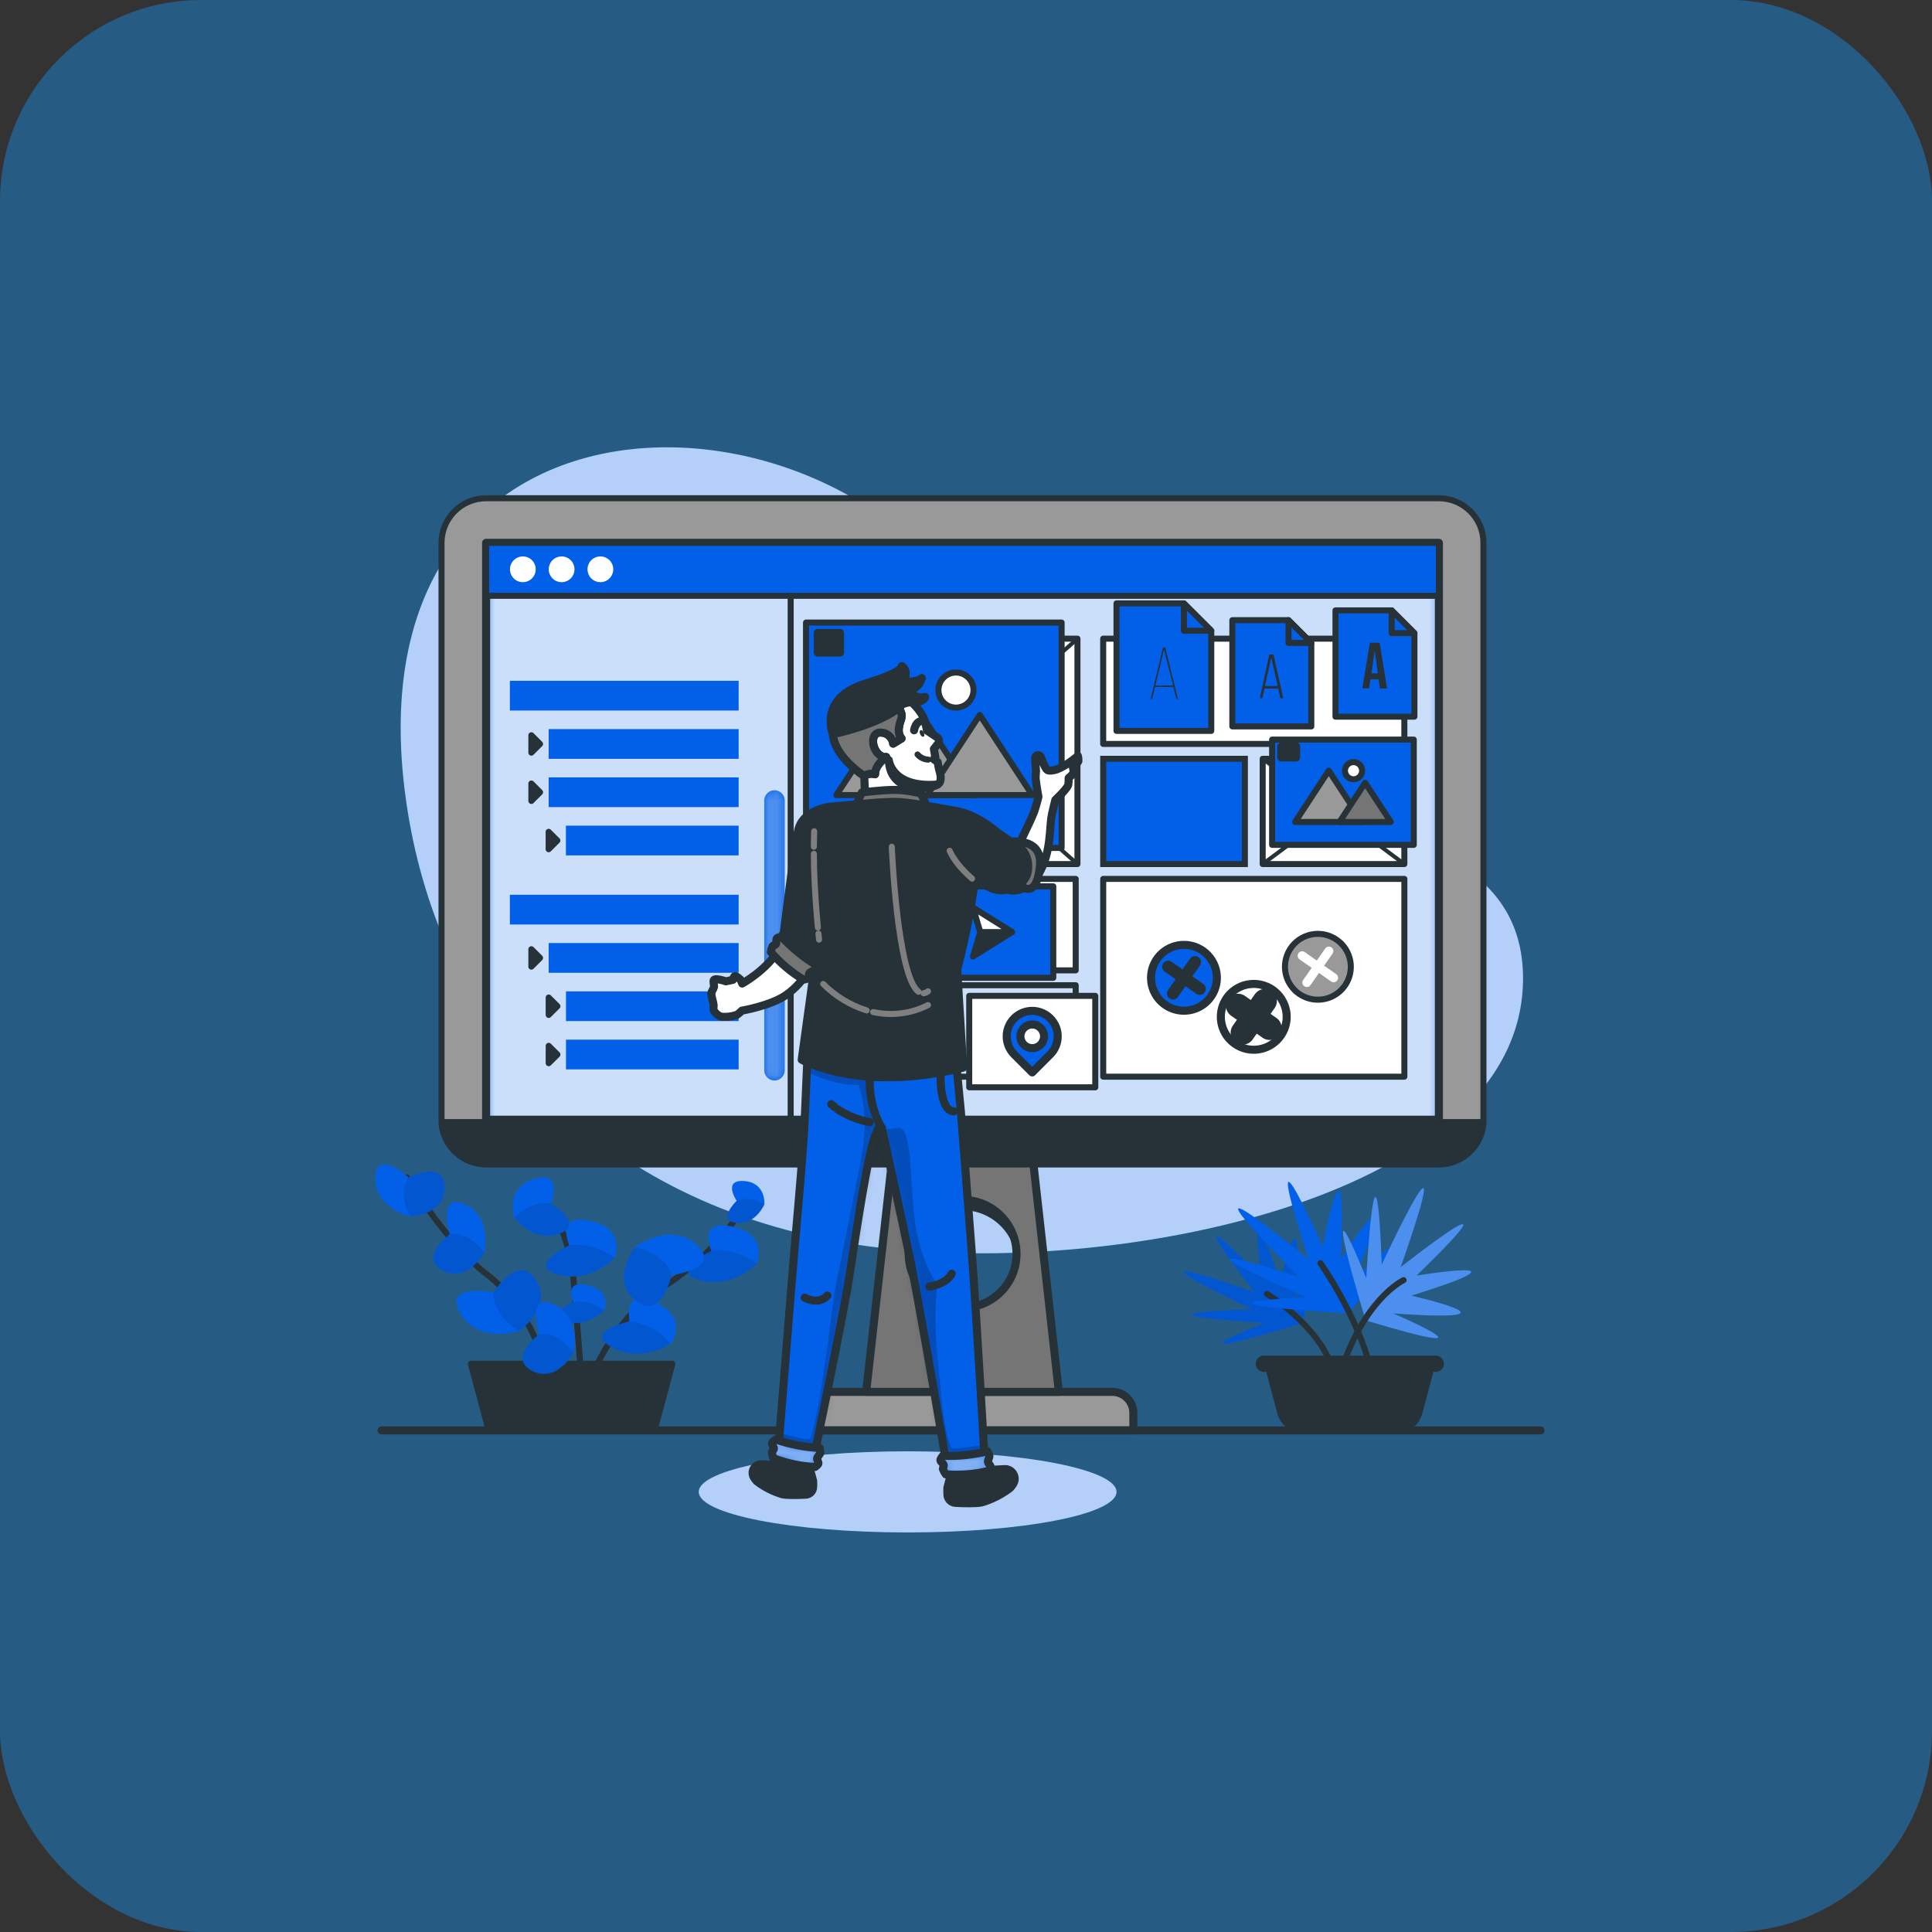 <svg width="240" height="240" viewBox="0 0 240 240" fill="none" xmlns="http://www.w3.org/2000/svg">
<rect x="0" y="0" width="240" height="240" fill="#333333" stroke="none"/>
<rect width="240" height="240" rx="25" fill="#139AFD" fill-opacity="0.4"/>
<path d="M124.341 82.86C110.04 45.298 41.266 42.239 50.648 100.812C54.843 127 72.901 148.812 104.888 154.364C134.968 159.567 189.368 149.676 189.196 121.404C189.016 93.081 133.336 106.466 124.341 82.86Z" fill="#0260E8"/>
<path opacity="0.7" d="M124.341 82.86C110.04 45.298 41.266 42.239 50.648 100.812C54.843 127 72.901 148.812 104.888 154.364C134.968 159.567 189.368 149.676 189.196 121.404C189.016 93.081 133.336 106.466 124.341 82.86Z" fill="white"/>
<path d="M112.866 156.884C112.904 155.133 113.626 153.466 114.879 152.241C116.131 151.016 117.813 150.33 119.565 150.33C121.317 150.33 122.999 151.016 124.251 152.241C125.503 153.466 126.226 155.133 126.264 156.884L127.384 156.487V150.58L123.413 147.998L117.416 146.244L112.866 149.012L110.862 152.743V156.398L112.866 156.884Z" fill="#263238"/>
<path d="M100.955 172.903H138.174C138.518 172.903 138.858 172.971 139.175 173.102C139.492 173.234 139.78 173.426 140.023 173.669C140.266 173.912 140.458 174.2 140.59 174.517C140.721 174.834 140.789 175.174 140.789 175.518V177.691H98.341V175.518C98.341 175.174 98.408 174.834 98.54 174.517C98.671 174.2 98.864 173.912 99.107 173.669C99.349 173.426 99.638 173.234 99.955 173.102C100.272 172.971 100.612 172.903 100.955 172.903Z" fill="#999999" stroke="#263238" stroke-linecap="round" stroke-linejoin="round"/>
<path d="M127.961 140.868H111.183L107.596 172.903H131.535L127.961 140.868ZM119.577 162.455C118.251 162.455 116.955 162.062 115.853 161.326C114.751 160.589 113.893 159.543 113.385 158.318C112.878 157.094 112.746 155.746 113.005 154.446C113.264 153.146 113.902 151.952 114.839 151.015C115.777 150.078 116.971 149.44 118.271 149.182C119.571 148.924 120.919 149.057 122.143 149.565C123.367 150.072 124.414 150.932 125.15 152.034C125.885 153.136 126.278 154.432 126.277 155.758C126.277 156.639 126.104 157.511 125.766 158.325C125.428 159.138 124.934 159.877 124.31 160.499C123.686 161.121 122.946 161.614 122.132 161.95C121.317 162.286 120.445 162.457 119.564 162.455H119.577Z" fill="#757575" stroke="#263238" stroke-linecap="round" stroke-linejoin="round"/>
<path d="M178.741 61.893H60.386C57.327 61.893 54.847 64.373 54.847 67.432V139.093C54.847 142.152 57.327 144.632 60.386 144.632H178.741C181.8 144.632 184.28 142.152 184.28 139.093V67.432C184.28 64.373 181.8 61.893 178.741 61.893Z" fill="#999999" stroke="#263238" stroke-width="0.75" stroke-linecap="round" stroke-linejoin="round"/>
<path d="M54.862 139.391C54.937 140.805 55.551 142.137 56.579 143.113C57.606 144.088 58.969 144.632 60.386 144.632H178.744C180.163 144.634 181.528 144.092 182.558 143.116C183.588 142.141 184.204 140.807 184.28 139.391H54.862Z" fill="#263238" stroke="#263238" stroke-width="0.75" stroke-linecap="round" stroke-linejoin="round"/>
<path d="M178.744 67.432H60.386V139.096H178.744V67.432Z" fill="#0260E8"/>
<mask id="mask0_3680_6587" style="mask-type:luminance" maskUnits="userSpaceOnUse" x="60" y="67" width="119" height="73">
<path d="M178.744 67.432H60.386V139.096H178.744V67.432Z" fill="white"/>
</mask>
<g mask="url(#mask0_3680_6587)">
<path opacity="0.8" d="M178.744 67.432H60.386V139.096H178.744V67.432Z" fill="white"/>
</g>
<path d="M178.744 67.432H60.386V139.096H178.744V67.432Z" stroke="#263238" stroke-linecap="round" stroke-linejoin="round"/>
<path d="M178.744 67.432H60.386V74.011H178.744V67.432Z" fill="#0260E8" stroke="#263238" stroke-width="0.75" stroke-linecap="round" stroke-linejoin="round"/>
<path d="M66.549 70.721C66.549 71.037 66.455 71.347 66.279 71.61C66.103 71.873 65.853 72.078 65.561 72.199C65.269 72.32 64.947 72.352 64.636 72.29C64.326 72.229 64.041 72.076 63.817 71.853C63.593 71.629 63.441 71.344 63.379 71.033C63.318 70.723 63.349 70.401 63.47 70.109C63.592 69.816 63.797 69.567 64.06 69.391C64.323 69.215 64.632 69.121 64.949 69.121C65.373 69.121 65.78 69.29 66.08 69.59C66.38 69.89 66.549 70.297 66.549 70.721Z" fill="white"/>
<path d="M71.365 70.721C71.365 71.037 71.271 71.347 71.095 71.61C70.92 71.873 70.67 72.078 70.377 72.199C70.085 72.32 69.763 72.352 69.453 72.29C69.142 72.229 68.857 72.076 68.634 71.853C68.41 71.629 68.257 71.344 68.196 71.033C68.134 70.723 68.166 70.401 68.287 70.109C68.408 69.816 68.613 69.567 68.876 69.391C69.139 69.215 69.449 69.121 69.765 69.121C70.189 69.121 70.596 69.29 70.896 69.59C71.197 69.89 71.365 70.297 71.365 70.721Z" fill="white"/>
<path d="M76.18 70.721C76.18 71.037 76.087 71.347 75.911 71.61C75.735 71.873 75.485 72.078 75.193 72.199C74.9 72.32 74.579 72.352 74.268 72.29C73.958 72.229 73.673 72.076 73.449 71.853C73.225 71.629 73.073 71.344 73.011 71.033C72.95 70.723 72.981 70.401 73.102 70.109C73.223 69.816 73.428 69.567 73.692 69.391C73.955 69.215 74.264 69.121 74.581 69.121C75.005 69.121 75.412 69.29 75.712 69.59C76.012 69.89 76.18 70.297 76.18 70.721Z" fill="white"/>
<path d="M98.22 139.092V74.011" stroke="#263238" stroke-width="0.75" stroke-linecap="round" stroke-linejoin="round"/>
<path d="M96.216 134.226C95.88 134.226 95.557 134.093 95.317 133.856C95.077 133.62 94.941 133.298 94.936 132.962V99.432C94.941 99.095 95.077 98.774 95.317 98.537C95.557 98.301 95.88 98.168 96.216 98.168C96.55 98.172 96.87 98.307 97.106 98.543C97.342 98.779 97.476 99.098 97.481 99.432V132.962C97.476 133.296 97.342 133.615 97.106 133.851C96.87 134.087 96.55 134.221 96.216 134.226Z" fill="#0260E8"/>
<mask id="mask1_3680_6587" style="mask-type:luminance" maskUnits="userSpaceOnUse" x="94" y="98" width="4" height="37">
<path d="M96.216 134.226C95.88 134.226 95.557 134.093 95.317 133.856C95.077 133.62 94.941 133.298 94.936 132.962V99.432C94.941 99.095 95.077 98.774 95.317 98.537C95.557 98.301 95.88 98.168 96.216 98.168C96.55 98.172 96.87 98.307 97.106 98.543C97.342 98.779 97.476 99.098 97.481 99.432V132.962C97.476 133.296 97.342 133.615 97.106 133.851C96.87 134.087 96.55 134.221 96.216 134.226Z" fill="white"/>
</mask>
<g mask="url(#mask1_3680_6587)">
<path opacity="0.3" d="M96.216 134.226C95.88 134.226 95.557 134.093 95.317 133.856C95.077 133.62 94.941 133.298 94.936 132.962V99.432C94.941 99.095 95.077 98.774 95.317 98.537C95.557 98.301 95.88 98.168 96.216 98.168C96.55 98.172 96.87 98.307 97.106 98.543C97.342 98.779 97.476 99.098 97.481 99.432V132.962C97.476 133.296 97.342 133.615 97.106 133.851C96.87 134.087 96.55 134.221 96.216 134.226Z" fill="white"/>
</g>
<path d="M91.758 84.571H63.339V88.264H91.758V84.571Z" fill="#0260E8"/>
<path d="M91.758 90.571H68.155V94.264H91.758V90.571Z" fill="#0260E8"/>
<path d="M91.758 96.567H68.155V100.26H91.758V96.567Z" fill="#0260E8"/>
<path d="M91.756 102.567H70.3V106.26H91.756V102.567Z" fill="#0260E8"/>
<path d="M66.008 93.499V91.336L67.089 92.418L66.008 93.499Z" fill="#263238" stroke="#263238" stroke-width="0.75" stroke-linecap="round" stroke-linejoin="round"/>
<path d="M66.008 99.495V97.332L67.089 98.414L66.008 99.495Z" fill="#263238" stroke="#263238" stroke-width="0.75" stroke-linecap="round" stroke-linejoin="round"/>
<path d="M68.155 105.495V103.332L69.237 104.414L68.155 105.495Z" fill="#263238" stroke="#263238" stroke-width="0.75" stroke-linecap="round" stroke-linejoin="round"/>
<path d="M91.758 111.15H63.339V114.843H91.758V111.15Z" fill="#0260E8"/>
<path d="M91.758 117.15H68.155V120.843H91.758V117.15Z" fill="#0260E8"/>
<path d="M91.758 123.15H70.309V126.843H91.758V123.15Z" fill="#0260E8"/>
<path d="M91.758 129.15H70.309V132.843H91.758V129.15Z" fill="#0260E8"/>
<path d="M66.008 120.078V117.915L67.089 118.997L66.008 120.078Z" fill="#263238" stroke="#263238" stroke-width="0.75" stroke-linecap="round" stroke-linejoin="round"/>
<path d="M68.162 126.078V123.915L69.244 124.997L68.162 126.078Z" fill="#263238" stroke="#263238" stroke-width="0.75" stroke-linecap="round" stroke-linejoin="round"/>
<path d="M68.162 132.075V129.915L69.244 130.997L68.162 132.075Z" fill="#263238" stroke="#263238" stroke-width="0.75" stroke-linecap="round" stroke-linejoin="round"/>
<path d="M137.042 92.414H174.453V79.339H137.042V92.414Z" fill="white" stroke="#263238" stroke-width="0.75" stroke-linecap="round" stroke-linejoin="round"/>
<path d="M102.094 107.336H133.845V79.339H102.094V107.336Z" fill="white" stroke="#263238" stroke-width="0.75" stroke-linecap="round" stroke-linejoin="round"/>
<path d="M133.845 107.335L102.095 79.342" stroke="#263238" stroke-width="0.5" stroke-linecap="round" stroke-linejoin="round"/>
<path d="M102.095 107.335L133.845 79.342" stroke="#263238" stroke-width="0.5" stroke-linecap="round" stroke-linejoin="round"/>
<path d="M154.642 94.261H137.045V107.336H154.642V94.261Z" fill="#0260E8" stroke="#263238" stroke-width="0.75" stroke-miterlimit="10"/>
<path d="M174.453 94.261H156.856V107.336H174.453V94.261Z" fill="white" stroke="#263238" stroke-width="0.75" stroke-linecap="round" stroke-linejoin="round"/>
<path d="M174.453 107.336L156.856 94.261" stroke="#263238" stroke-width="0.5" stroke-linecap="round" stroke-linejoin="round"/>
<path d="M156.856 107.336L174.453 94.261" stroke="#263238" stroke-width="0.5" stroke-linecap="round" stroke-linejoin="round"/>
<path d="M174.456 109.182H137.045V133.748H174.456V109.182Z" fill="white" stroke="#263238" stroke-width="0.75" stroke-linecap="round" stroke-linejoin="round"/>
<path d="M133.627 109.182H117.97V120.542H133.627V109.182Z" fill="white" stroke="#263238" stroke-width="0.75" stroke-linecap="round" stroke-linejoin="round"/>
<path d="M133.627 122.389H117.97V133.749H133.627V122.389Z" stroke="#263238" stroke-width="0.75" stroke-linecap="round" stroke-linejoin="round"/>
<path d="M175.624 91.876H158.027V104.951H175.624V91.876Z" fill="#0260E8" stroke="#263238" stroke-width="0.75" stroke-linecap="round" stroke-linejoin="round"/>
<path d="M161.01 92.725H159.167V94.094H161.01V92.725Z" fill="#263238" stroke="#263238" stroke-linecap="round" stroke-linejoin="round"/>
<path d="M160.888 102.107L165.06 95.735L169.23 102.107H160.888Z" fill="#999999" stroke="#263238" stroke-width="0.75" stroke-linecap="round" stroke-linejoin="round"/>
<path d="M166.398 102.107L169.582 97.243L172.77 102.107H166.398Z" fill="#757575" stroke="#263238" stroke-width="0.75" stroke-linecap="round" stroke-linejoin="round"/>
<path d="M169.205 95.735C169.206 95.946 169.144 96.153 169.027 96.329C168.91 96.504 168.744 96.641 168.549 96.722C168.354 96.803 168.14 96.825 167.933 96.784C167.726 96.743 167.536 96.641 167.386 96.492C167.237 96.343 167.136 96.153 167.095 95.946C167.054 95.739 167.075 95.524 167.156 95.329C167.237 95.134 167.374 94.968 167.55 94.851C167.726 94.734 167.932 94.672 168.143 94.673C168.425 94.674 168.694 94.786 168.893 94.985C169.092 95.184 169.205 95.454 169.205 95.735Z" fill="white" stroke="#263238" stroke-width="0.75" stroke-linecap="round" stroke-linejoin="round"/>
<path d="M130.843 110.106H115.186V121.466H130.843V110.106Z" fill="#0260E8" stroke="#263238" stroke-width="0.75" stroke-linecap="round" stroke-linejoin="round"/>
<path d="M120.869 112.75L125.714 115.787L120.869 118.82L121.775 115.787L120.869 112.75Z" fill="#263238" stroke="#263238" stroke-width="0.75" stroke-linecap="round" stroke-linejoin="round"/>
<path d="M121.775 115.787L120.869 112.75L125.714 115.787H121.775Z" fill="white" stroke="#263238" stroke-width="0.75" stroke-linecap="round" stroke-linejoin="round"/>
<path d="M172.879 75.825H165.899V89.025H175.704V78.654L172.879 75.825Z" fill="#0260E8" stroke="#263238" stroke-width="0.75" stroke-linecap="round" stroke-linejoin="round"/>
<path d="M175.705 78.654H172.879V75.825L175.705 78.654Z" fill="#0260E8" stroke="#263238" stroke-width="0.75" stroke-linecap="round" stroke-linejoin="round"/>
<path d="M170.168 79.838H171.381L172.306 85.524H171.413L171.25 84.395H170.235L170.072 85.508H169.24L170.168 79.838ZM171.16 83.639L170.763 80.827L170.373 83.639H171.16Z" fill="#263238"/>
<path d="M160.066 77.041H153.087V90.238H162.895V79.87L160.066 77.041Z" fill="#0260E8" stroke="#263238" stroke-width="0.75" stroke-linecap="round" stroke-linejoin="round"/>
<path d="M162.894 79.87H160.065V77.041L162.894 79.87Z" fill="#0260E8" stroke="#263238" stroke-width="0.75" stroke-linecap="round" stroke-linejoin="round"/>
<path d="M157.08 85.534L156.808 86.737H156.488L157.675 81.297H158.197L159.407 86.737H159.051L158.779 85.534H157.08ZM157.135 85.214H158.719L157.919 81.694L157.135 85.214Z" fill="#263238"/>
<path d="M147.071 74.955H138.696V90.792H150.466V78.35L147.071 74.955Z" fill="#0260E8" stroke="#263238" stroke-width="0.75" stroke-linecap="round" stroke-linejoin="round"/>
<path d="M150.466 78.35H147.07V74.955L150.466 78.35Z" fill="#0260E8" stroke="#263238" stroke-width="0.75" stroke-linecap="round" stroke-linejoin="round"/>
<path d="M143.489 85.335L143.115 86.84H142.933L144.472 80.439H144.757L146.331 86.84H146.129L145.758 85.335H143.489ZM143.525 85.153H145.72L144.6 80.689L143.525 85.153Z" fill="#263238"/>
<path d="M136.059 123.71H120.401V135.07H136.059V123.71Z" fill="white" stroke="#263238" stroke-width="0.75" stroke-linecap="round" stroke-linejoin="round"/>
<path d="M130.463 126.5C129.868 125.906 129.063 125.572 128.223 125.572C127.382 125.572 126.577 125.906 125.983 126.5C125.388 127.094 125.055 127.9 125.055 128.74C125.055 129.58 125.388 130.386 125.983 130.98L128.223 133.22L130.463 130.98C130.758 130.687 130.992 130.338 131.152 129.953C131.312 129.569 131.394 129.156 131.394 128.74C131.394 128.324 131.312 127.911 131.152 127.527C130.992 127.143 130.758 126.794 130.463 126.5ZM129.269 129.774C129.064 129.979 128.802 130.119 128.517 130.176C128.232 130.233 127.937 130.204 127.668 130.092C127.4 129.981 127.17 129.793 127.009 129.551C126.847 129.31 126.761 129.026 126.761 128.735C126.761 128.445 126.847 128.161 127.009 127.919C127.17 127.678 127.4 127.489 127.668 127.378C127.937 127.267 128.232 127.238 128.517 127.295C128.802 127.351 129.064 127.491 129.269 127.697C129.544 127.972 129.699 128.346 129.699 128.735C129.699 129.125 129.544 129.498 129.269 129.774Z" fill="#0260E8" stroke="#263238" stroke-linecap="round" stroke-linejoin="round"/>
<path d="M100.127 105.332H131.877V77.335H100.127V105.332Z" fill="#0260E8" stroke="#263238" stroke-width="0.75" stroke-linecap="round" stroke-linejoin="round"/>
<path d="M101.586 81.064H104.351V78.625H101.586V81.064Z" fill="#263238" stroke="#263238" stroke-linecap="round" stroke-linejoin="round"/>
<path d="M103.899 98.769L112.443 85.723L120.984 98.769H103.899Z" fill="#999999" stroke="#263238" stroke-width="0.75" stroke-linecap="round" stroke-linejoin="round"/>
<path d="M118.753 87.902C119.957 87.902 120.933 86.927 120.933 85.723C120.933 84.52 119.957 83.544 118.753 83.544C117.55 83.544 116.574 84.52 116.574 85.723C116.574 86.927 117.55 87.902 118.753 87.902Z" fill="white" stroke="#263238" stroke-width="0.75" stroke-linecap="round" stroke-linejoin="round"/>
<path d="M115.186 98.769L121.707 88.808L128.229 98.769H115.186Z" fill="#999999" stroke="#263238" stroke-width="0.75" stroke-linecap="round" stroke-linejoin="round"/>
<path d="M151.103 120.757C151.243 121.553 151.144 122.374 150.818 123.114C150.492 123.854 149.954 124.481 149.271 124.916C148.589 125.35 147.793 125.573 146.985 125.555C146.176 125.537 145.391 125.28 144.728 124.815C144.066 124.351 143.556 123.701 143.263 122.947C142.97 122.193 142.907 121.369 143.083 120.579C143.258 119.79 143.664 119.07 144.248 118.511C144.833 117.952 145.57 117.578 146.367 117.438C146.895 117.345 147.438 117.357 147.962 117.473C148.486 117.589 148.983 117.808 149.422 118.116C149.862 118.424 150.237 118.816 150.525 119.269C150.814 119.722 151.01 120.228 151.103 120.757Z" fill="#0260E8" stroke="#263238" stroke-linecap="round" stroke-linejoin="round"/>
<path d="M145.118 120.094L149.032 122.836" stroke="#263238" stroke-width="1.5" stroke-linecap="round" stroke-linejoin="round"/>
<path d="M148.446 119.509L145.707 123.422" stroke="#263238" stroke-width="1.5" stroke-linecap="round" stroke-linejoin="round"/>
<path d="M159.775 125.604C159.915 126.401 159.816 127.221 159.49 127.961C159.164 128.701 158.626 129.328 157.944 129.763C157.261 130.197 156.466 130.42 155.657 130.402C154.849 130.384 154.064 130.127 153.401 129.663C152.739 129.199 152.229 128.55 151.935 127.796C151.642 127.042 151.579 126.218 151.754 125.429C151.929 124.639 152.334 123.919 152.918 123.36C153.502 122.8 154.239 122.427 155.035 122.286C155.564 122.193 156.107 122.204 156.631 122.32C157.156 122.437 157.652 122.655 158.093 122.963C158.533 123.271 158.908 123.663 159.196 124.116C159.485 124.57 159.681 125.075 159.775 125.604Z" fill="white" stroke="#263238" stroke-linecap="round" stroke-linejoin="round"/>
<path d="M153.791 124.945L157.705 127.685" stroke="#263238" stroke-width="3" stroke-linecap="round" stroke-linejoin="round"/>
<path d="M157.118 124.356L154.376 128.27" stroke="#263238" stroke-width="3" stroke-linecap="round" stroke-linejoin="round"/>
<path d="M167.74 119.384C167.881 120.181 167.782 121.001 167.457 121.741C167.131 122.482 166.594 123.109 165.912 123.544C165.23 123.979 164.434 124.202 163.625 124.185C162.817 124.167 162.031 123.911 161.368 123.447C160.706 122.983 160.195 122.334 159.902 121.58C159.608 120.826 159.545 120.002 159.72 119.213C159.894 118.423 160.299 117.703 160.883 117.143C161.467 116.583 162.204 116.21 163.001 116.069C164.069 115.881 165.167 116.124 166.056 116.746C166.945 117.368 167.55 118.316 167.74 119.384Z" fill="#999999" stroke="#263238" stroke-width="0.75" stroke-linecap="round" stroke-linejoin="round"/>
<path d="M165.669 122.021C165.554 122.021 165.442 121.985 165.349 121.918L161.435 119.179C161.314 119.094 161.233 118.965 161.207 118.82C161.182 118.675 161.216 118.525 161.301 118.405C161.385 118.284 161.515 118.202 161.66 118.177C161.805 118.152 161.954 118.185 162.075 118.27L165.989 121.013C166.086 121.08 166.158 121.177 166.197 121.289C166.235 121.401 166.236 121.522 166.2 121.635C166.164 121.747 166.093 121.846 165.998 121.915C165.902 121.984 165.787 122.022 165.669 122.021Z" fill="white"/>
<path d="M162.341 122.606C162.226 122.608 162.114 122.573 162.021 122.507C161.961 122.466 161.909 122.413 161.87 122.352C161.831 122.291 161.804 122.222 161.791 122.15C161.778 122.079 161.78 122.005 161.795 121.934C161.811 121.863 161.841 121.795 161.883 121.736L164.626 117.822C164.668 117.763 164.721 117.712 164.782 117.673C164.844 117.635 164.913 117.608 164.984 117.596C165.056 117.584 165.13 117.585 165.201 117.602C165.272 117.618 165.339 117.648 165.398 117.69C165.458 117.732 165.508 117.785 165.547 117.846C165.586 117.908 165.612 117.977 165.625 118.048C165.637 118.12 165.635 118.194 165.619 118.265C165.603 118.336 165.573 118.403 165.531 118.462L162.792 122.376C162.74 122.447 162.672 122.505 162.594 122.545C162.516 122.585 162.429 122.606 162.341 122.606Z" fill="white"/>
<path d="M81.308 177.689H60.703L58.488 169.41H83.522L81.308 177.689Z" fill="#263238" stroke="#263238" stroke-width="0.75" stroke-linecap="round" stroke-linejoin="round"/>
<path d="M68.156 171.256C68.156 171.256 66.556 162.936 60.386 158.232C55.573 154.552 50.52 146.245 50.52 146.245" stroke="#263238" stroke-width="0.75" stroke-linecap="round" stroke-linejoin="round"/>
<path d="M61.326 160.549C61.326 160.549 54.958 159.269 57.166 163.135C59.374 167 64.456 165.349 64.456 165.349C64.456 165.349 68.795 162.485 66.581 159.026C64.366 155.567 61.326 160.549 61.326 160.549Z" fill="#0260E8"/>
<path opacity="0.1" d="M66.587 159.026C64.369 155.567 61.326 160.549 61.326 160.549C61.326 160.549 60.862 163.042 64.462 165.349C64.462 165.349 68.801 162.485 66.587 159.026Z" fill="black"/>
<path d="M50.77 146.271C50.77 146.271 46.731 142.549 46.635 146.322C46.539 150.095 50.939 151.122 50.939 151.122C50.939 151.122 55.32 150.943 55.24 147.48C55.16 144.018 50.77 146.271 50.77 146.271Z" fill="#0260E8"/>
<path opacity="0.1" d="M55.24 147.48C55.154 144.008 50.76 146.277 50.76 146.277C50.76 146.277 49.336 147.877 50.93 151.122C50.94 151.115 55.32 150.943 55.24 147.48Z" fill="black"/>
<path d="M55.877 153.301C55.877 153.301 54.277 148.044 57.727 149.605C61.176 151.167 60.165 155.567 60.165 155.567C60.165 155.567 58.094 159.442 55 157.848C51.906 156.255 55.877 153.301 55.877 153.301Z" fill="#0260E8"/>
<path opacity="0.1" d="M55 157.848C51.912 156.248 55.867 153.301 55.867 153.301C55.867 153.301 57.928 152.719 60.155 155.567C60.165 155.567 58.094 159.442 55 157.848Z" fill="black"/>
<path d="M73.416 171.256C73.416 171.256 76.002 163.896 82.459 159.819C88.917 155.743 91.758 150.767 91.758 150.767" stroke="#263238" stroke-width="0.75" stroke-linecap="round" stroke-linejoin="round"/>
<path d="M68.162 149.752C68.162 149.752 70.751 153.074 71.253 159.032C71.756 164.99 72.213 171.262 72.213 171.262" stroke="#263238" stroke-width="0.75" stroke-linecap="round" stroke-linejoin="round"/>
<path d="M70.722 154.699C70.722 154.699 68.865 150.626 73.387 151.682C77.909 152.738 76.344 156.267 76.344 156.267C76.344 156.267 73.374 159.438 69.323 158.338C65.272 157.237 70.722 154.699 70.722 154.699Z" fill="#0260E8"/>
<path opacity="0.1" d="M69.323 158.338C65.272 157.241 70.722 154.7 70.722 154.7C70.722 154.7 73.512 154.134 76.344 156.268C76.344 156.268 73.374 159.439 69.323 158.338Z" fill="black"/>
<path d="M88.38 155.403C88.38 155.403 86.524 151.333 91.045 152.386C95.567 153.439 94.002 156.971 94.002 156.971C94.002 156.971 91.032 160.143 86.981 159.045C82.93 157.947 88.38 155.403 88.38 155.403Z" fill="#0260E8"/>
<path opacity="0.1" d="M86.981 159.046C82.93 157.945 88.38 155.404 88.38 155.404C88.38 155.404 91.17 154.838 94.002 156.972C94.002 156.972 91.032 160.143 86.981 159.046Z" fill="black"/>
<path d="M78.204 164.146C78.204 164.146 77.298 159.762 81.474 161.794C85.65 163.826 83.34 166.914 83.34 166.914C83.34 166.914 79.743 169.346 76.034 167.378C72.325 165.41 78.204 164.146 78.204 164.146Z" fill="#0260E8"/>
<path opacity="0.1" d="M76.034 167.385C72.328 165.417 78.203 164.146 78.203 164.146C78.203 164.146 81.051 164.21 83.323 166.921C83.339 166.921 79.743 169.353 76.034 167.385Z" fill="black"/>
<path d="M71.199 161.72C71.199 161.72 69.919 158.942 73.016 159.659C76.114 160.376 75.029 162.786 75.029 162.786C75.029 162.786 73.007 164.949 70.229 164.2C67.452 163.451 71.199 161.72 71.199 161.72Z" fill="#0260E8"/>
<path opacity="0.1" d="M70.245 164.2C67.483 163.452 71.204 161.72 71.204 161.72C71.883 161.632 72.573 161.681 73.232 161.864C73.892 162.047 74.508 162.361 75.044 162.786C75.044 162.786 73.006 164.949 70.245 164.2Z" fill="black"/>
<path d="M68.441 149.516C68.441 149.516 70.025 145.27 66.351 146.454C62.677 147.638 63.865 151.254 63.865 151.254C63.865 151.254 66.197 154.454 69.493 153.244C72.789 152.034 68.441 149.516 68.441 149.516Z" fill="#0260E8"/>
<path opacity="0.1" d="M69.506 153.24C72.799 152.021 68.453 149.515 68.453 149.515C68.453 149.515 66.213 148.987 63.877 151.25C63.877 151.25 66.2 154.463 69.506 153.24Z" fill="black"/>
<path d="M91.512 149.167C91.512 149.167 89.71 146.52 92.44 146.712C95.169 146.904 94.955 149.592 94.955 149.592C94.955 149.592 93.893 152.191 91.435 151.906C88.977 151.621 91.512 149.167 91.512 149.167Z" fill="#0260E8"/>
<path opacity="0.1" d="M91.416 151.906C88.949 151.621 91.512 149.167 91.512 149.167C91.512 149.167 92.965 148.428 94.949 149.592C94.949 149.592 93.886 152.191 91.416 151.906Z" fill="black"/>
<path d="M83.425 158.411C83.425 158.411 89.864 157.531 86.497 154.603C83.131 151.675 78.881 154.923 78.881 154.923C78.881 154.923 75.729 159.054 78.961 161.592C82.193 164.13 83.425 158.411 83.425 158.411Z" fill="#0260E8"/>
<path opacity="0.1" d="M78.962 161.583C82.194 164.12 83.442 158.412 83.442 158.412C83.442 158.412 83.058 155.906 78.898 154.914C78.882 154.914 75.73 159.045 78.962 161.583Z" fill="black"/>
<path d="M66.969 165.743C66.969 165.743 65.368 160.485 68.815 162.044C72.261 163.602 71.253 168.005 71.253 168.005C71.253 168.005 69.186 171.88 66.098 170.29C63.01 168.7 66.969 165.743 66.969 165.743Z" fill="#0260E8"/>
<path opacity="0.1" d="M66.098 170.29C63.013 168.69 66.968 165.743 66.968 165.743C66.968 165.743 69.029 165.157 71.253 168.005C71.253 168.005 69.186 171.881 66.098 170.29Z" fill="black"/>
<path d="M155.844 160.54C155.844 160.54 144.504 146.14 156.785 158.786C156.785 158.786 154.452 144.764 159 159.343C159 159.343 162.068 145.788 160.964 161.34C160.964 161.34 166.59 148.293 161.736 164.402C161.736 164.402 142.964 170.124 157.064 164.325C157.064 164.325 137.838 163.276 155.566 162.626C155.566 162.626 136.28 153.679 155.844 160.54Z" fill="#0260E8"/>
<path opacity="0.1" d="M155.844 160.54C155.844 160.54 144.504 146.14 156.785 158.786C156.785 158.786 154.452 144.764 159 159.343C159 159.343 162.068 145.788 160.964 161.34C160.964 161.34 166.59 148.293 161.736 164.402C161.736 164.402 142.964 170.124 157.064 164.325C157.064 164.325 137.838 163.276 155.566 162.626C155.566 162.626 136.28 153.679 155.844 160.54Z" fill="black"/>
<path d="M157.381 160.734C157.381 160.734 163.838 164.61 165.592 170.149" stroke="#263238" stroke-width="0.75" stroke-linecap="round" stroke-linejoin="round"/>
<path d="M178.244 168.783H157.124C157.032 168.765 156.937 168.768 156.846 168.792C156.754 168.815 156.67 168.859 156.597 168.919C156.524 168.979 156.466 169.054 156.426 169.139C156.386 169.224 156.365 169.317 156.365 169.411C156.365 169.506 156.386 169.599 156.426 169.684C156.466 169.769 156.524 169.844 156.597 169.904C156.67 169.964 156.754 170.008 156.846 170.031C156.937 170.055 157.032 170.058 157.124 170.04H157.579L159.041 175.499C159.208 176.128 159.579 176.684 160.094 177.08C160.61 177.477 161.242 177.691 161.892 177.691H173.467C174.117 177.691 174.749 177.477 175.265 177.08C175.781 176.684 176.151 176.128 176.318 175.499L177.78 170.04H178.235C178.327 170.058 178.423 170.055 178.514 170.031C178.605 170.008 178.69 169.964 178.762 169.904C178.835 169.844 178.893 169.769 178.933 169.684C178.973 169.599 178.994 169.506 178.994 169.411C178.994 169.317 178.973 169.224 178.933 169.139C178.893 169.054 178.835 168.979 178.762 168.919C178.69 168.859 178.605 168.815 178.514 168.792C178.423 168.768 178.327 168.765 178.235 168.783H178.244Z" fill="#263238" stroke="#263238" stroke-width="0.75" stroke-linecap="round" stroke-linejoin="round"/>
<path d="M162.565 156.456C162.565 156.456 155.723 135.871 164.315 154.882C164.315 154.882 167.349 138.338 166.555 156.392C166.555 156.392 175.416 142.533 167.944 159.404C167.944 159.404 179.445 147.138 167.569 163.119C167.569 163.119 144.379 161.954 162.401 161.16C162.401 161.16 141.422 152.274 161.416 158.664C161.416 158.68 143.541 140.962 162.565 156.456Z" fill="#0260E8"/>
<path d="M164.023 156.911C164.023 156.911 168.638 163.41 170.299 170.15" stroke="#263238" stroke-width="0.75" stroke-linecap="round" stroke-linejoin="round"/>
<path d="M173.989 157.419C173.989 157.419 190.126 144.709 175.954 158.469C175.954 158.469 191.666 155.854 175.314 160.952C175.314 160.952 190.504 164.392 173.074 163.157C173.074 163.157 187.694 169.461 169.643 164.018C169.643 164.018 163.243 142.984 169.726 158.782C169.726 158.782 170.904 137.24 171.646 157.106C171.653 157.106 181.678 135.49 173.989 157.419Z" fill="#0260E8"/>
<path opacity="0.3" d="M173.989 157.419C173.989 157.419 190.126 144.709 175.954 158.469C175.954 158.469 191.666 155.854 175.314 160.952C175.314 160.952 190.504 164.392 173.074 163.157C173.074 163.157 187.694 169.461 169.643 164.018C169.643 164.018 163.243 142.984 169.726 158.782C169.726 158.782 170.904 137.24 171.646 157.106C171.653 157.106 181.678 135.49 173.989 157.419Z" fill="white"/>
<path d="M166.359 171.071C169.262 161.382 174.359 159.026 174.359 159.026" stroke="#263238" stroke-width="0.75" stroke-linecap="round" stroke-linejoin="round"/>
<path d="M112.751 190.366C127.082 190.366 138.699 188.11 138.699 185.326C138.699 182.543 127.082 180.286 112.751 180.286C98.419 180.286 86.802 182.543 86.802 185.326C86.802 188.11 98.419 190.366 112.751 190.366Z" fill="#0260E8"/>
<path opacity="0.7" d="M112.751 190.366C127.082 190.366 138.699 188.11 138.699 185.326C138.699 182.543 127.082 180.286 112.751 180.286C98.419 180.286 86.802 182.543 86.802 185.326C86.802 188.11 98.419 190.366 112.751 190.366Z" fill="white"/>
<path d="M47.394 177.691H191.365" stroke="#263238" stroke-linecap="round" stroke-linejoin="round"/>
<path d="M107.48 99.028L107.358 96.382C107.358 96.382 103.726 94.104 103.48 91.214C103.48 91.214 101.576 86.753 107.54 84.939C112.296 83.492 112.02 82.785 112.02 82.785C112.02 82.785 113.038 83.46 112.097 84.705C112.097 84.705 113.806 84.888 114.481 84.273C114.376 84.687 114.144 85.058 113.819 85.334C113.493 85.609 113.089 85.777 112.664 85.812C112.664 85.812 113.867 86.98 114.904 86.612C114.904 86.612 114.526 87.534 113.022 87.041C113.022 87.041 114.417 88.142 114.904 89.601L115.156 90.756L116.395 91.582C116.457 91.624 116.511 91.678 116.552 91.741C116.593 91.805 116.62 91.876 116.633 91.95C116.645 92.025 116.642 92.101 116.623 92.174C116.605 92.247 116.572 92.316 116.526 92.376L116.011 93.041L116.193 94.056L115.988 94.308L116.472 94.654L116.657 95.614C116.657 95.614 117.07 96.699 116.702 97.252C116.334 97.806 114.417 97.892 114.417 97.892L114.209 100.2L107.48 99.028Z" fill="white" stroke="#263238" stroke-linecap="round" stroke-linejoin="round"/>
<path d="M108.702 96.18C108.68 95.006 110.088 94.036 110.088 94.036C110.088 94.036 109.393 94.196 108.808 93.275C108.222 92.353 108.299 90.83 109.569 91.012C109.92 91.05 110.247 91.206 110.498 91.453C110.749 91.701 110.909 92.026 110.952 92.376L111.992 91.736C111.483 91.137 111.598 90.328 111.921 89.406C112.245 88.484 111.624 88.366 111.806 87.806C111.947 87.384 112.856 87.252 113.281 87.214C113.134 87.08 113.041 87.006 113.041 87.006C114.545 87.499 114.923 86.577 114.923 86.577C113.877 86.945 112.683 85.777 112.683 85.777C113.109 85.742 113.512 85.574 113.838 85.298C114.164 85.022 114.396 84.652 114.501 84.238C113.825 84.852 112.117 84.67 112.117 84.67C113.057 83.438 112.04 82.75 112.04 82.75C112.04 82.75 112.302 83.457 107.56 84.904C101.595 86.718 103.499 91.179 103.499 91.179C103.745 94.059 107.377 96.347 107.377 96.347C107.576 96.233 107.796 96.16 108.023 96.132C108.251 96.103 108.481 96.12 108.702 96.18Z" fill="#263238" stroke="#263238" stroke-linecap="round" stroke-linejoin="round"/>
<path d="M114.411 89.582C114.411 89.582 113.771 89.582 113.55 90.721" stroke="#263238" stroke-linecap="round" stroke-linejoin="round"/>
<path d="M115.304 94.36C115.051 94.35 114.803 94.287 114.575 94.177C114.347 94.067 114.145 93.912 113.979 93.72" stroke="#263238" stroke-width="0.75" stroke-linecap="round" stroke-linejoin="round"/>
<path d="M110.411 94.427C110.562 98.2 114.424 97.88 114.424 97.88C114.424 97.88 115.784 97.812 116.43 97.46C110.76 97.912 110.411 94.427 110.411 94.427Z" fill="#263238" stroke="#263238" stroke-linecap="round" stroke-linejoin="round"/>
<path d="M114.756 91.002C114.862 91.223 114.849 91.451 114.727 91.511C114.606 91.572 114.407 91.434 114.311 91.214C114.215 90.993 114.219 90.763 114.343 90.705C114.468 90.647 114.651 90.778 114.756 91.002Z" fill="#263238"/>
<path d="M117.432 177.944L118.232 182.955C118.017 183.56 117.836 184.176 117.691 184.801C117.676 185.079 117.676 185.358 117.691 185.636C117.691 185.908 117.796 186.168 117.983 186.365C118.17 186.561 118.425 186.678 118.696 186.692C119.736 186.744 121.304 186.788 121.972 186.632C123.229 186.256 124.408 185.657 125.454 184.865C125.603 184.712 125.735 184.544 125.848 184.363C125.967 184.183 126.035 183.975 126.046 183.76C126.057 183.545 126.009 183.331 125.908 183.14C125.805 182.939 125.645 182.772 125.449 182.658C125.252 182.545 125.028 182.49 124.801 182.5L122.078 182.635L121.678 177.374L117.432 177.944Z" fill="#263238" stroke="#263238" stroke-linecap="round" stroke-linejoin="round"/>
<path d="M101.243 177.793L100.523 182.302C100.716 182.846 100.879 183.4 101.01 183.963C101.025 184.213 101.025 184.464 101.01 184.715C101.01 184.96 100.917 185.195 100.749 185.374C100.582 185.552 100.352 185.66 100.107 185.675C99.17 185.719 97.759 185.761 97.157 185.617C96.025 185.276 94.964 184.734 94.024 184.017C93.89 183.878 93.771 183.726 93.669 183.563C93.562 183.401 93.5 183.213 93.491 183.02C93.481 182.826 93.524 182.633 93.615 182.462C93.71 182.283 93.855 182.135 94.032 182.035C94.209 181.935 94.41 181.888 94.613 181.899L97.064 182.02L97.423 177.284L101.243 177.793Z" fill="#263238" stroke="#263238" stroke-linecap="round" stroke-linejoin="round"/>
<path d="M100.328 131.022C100.328 131.022 100.161 134.098 99.956 139.269C99.803 143.144 98.676 155.15 98.356 159.205C97.944 164.565 96.635 180.616 96.635 180.616C96.635 180.616 98.356 182.094 101.064 181.23C101.064 181.23 104.334 165.442 105.249 160.11C105.889 156.376 107.438 145.096 108.571 141.477C108.942 140.293 110.664 136.997 110.664 136.997V131.022H100.328Z" fill="#0260E8"/>
<mask id="mask2_3680_6587" style="mask-type:luminance" maskUnits="userSpaceOnUse" x="96" y="131" width="15" height="51">
<path d="M100.328 131.022C100.328 131.022 100.161 134.098 99.956 139.269C99.803 143.144 98.676 155.15 98.356 159.205C97.944 164.565 96.635 180.616 96.635 180.616C96.635 180.616 98.356 182.094 101.064 181.23C101.064 181.23 104.334 165.442 105.249 160.11C105.889 156.376 107.438 145.096 108.571 141.477C108.942 140.293 110.664 136.997 110.664 136.997V131.022H100.328Z" fill="white"/>
</mask>
<g mask="url(#mask2_3680_6587)">
<path opacity="0.2" d="M98.894 132.456C98.894 132.456 103.035 134.948 106.635 134.763C106.635 134.763 108.02 138.088 107.096 143.163C106.171 148.238 103.64 160.6 103.64 160.6C103.64 160.6 101.457 178.932 100.44 178.811C99.422 178.689 96.334 177.905 96.334 177.905L96.625 180.609L100.532 181.275L102.795 180.28L108.033 163.64L109.08 150.408L110.833 139.39L109.4 131.95L101.88 129.963H99.108L98.894 132.456Z" fill="black"/>
</g>
<path d="M100.328 131.022C100.328 131.022 100.161 134.098 99.956 139.269C99.803 143.144 98.676 155.15 98.356 159.205C97.944 164.565 96.635 180.616 96.635 180.616C96.635 180.616 98.356 182.094 101.064 181.23C101.064 181.23 104.334 165.442 105.249 160.11C105.889 156.376 107.438 145.096 108.571 141.477C108.942 140.293 110.664 136.997 110.664 136.997V131.022H100.328Z" stroke="#263238" stroke-linecap="round" stroke-linejoin="round"/>
<path d="M104.072 137.815C105.275 138.604 106.627 139.14 108.043 139.39" stroke="#263238" stroke-linecap="round" stroke-linejoin="round"/>
<path d="M103.259 137.163C103.377 137.275 103.505 137.387 103.649 137.502" stroke="#263238" stroke-linecap="round" stroke-linejoin="round"/>
<path d="M102.786 160.938C102.264 161.502 101.387 161.898 99.957 161.204" stroke="#263238" stroke-linecap="round" stroke-linejoin="round"/>
<path d="M125.854 106.375C125.854 106.375 127.947 102.215 128.488 100.775C128.651 100.34 129 98.987 129 98.987C129 98.987 128.68 97.224 128.648 96.628C128.648 96.42 128.699 95.799 128.699 95.799L128.587 94.2C128.584 94.138 128.597 94.076 128.624 94.02C128.651 93.964 128.691 93.916 128.741 93.879C128.788 93.846 128.842 93.824 128.9 93.814C128.957 93.805 129.015 93.809 129.071 93.826C129.126 93.843 129.177 93.873 129.219 93.912C129.261 93.952 129.293 94.001 129.314 94.055L129.515 94.603C129.515 94.603 129.851 95.505 130.114 95.662C130.376 95.819 130.978 95.662 131.25 95.591C131.814 95.361 132.35 95.067 132.85 94.718C133.128 94.535 133.902 93.912 133.902 93.912C133.954 94.121 133.975 94.336 133.963 94.552C133.779 94.855 133.551 95.13 133.288 95.368C133.343 95.576 133.364 95.792 133.349 96.007C133.278 96.216 132.747 96.647 132.747 96.647C132.767 96.942 132.751 97.237 132.699 97.528C132.472 98.091 131.099 99.364 131.099 99.364C131.099 99.364 130.651 101.105 130.581 101.7C130.338 103.777 130.507 106.884 128.242 109.732L126.04 108.308L125.854 106.375Z" fill="white" stroke="#263238" stroke-linecap="round" stroke-linejoin="round"/>
<path d="M125 104.625C125 104.625 129.563 103.723 129.185 107.579C128.814 111.332 127.265 110.302 127.265 110.302C127.265 110.302 125.176 111.211 124.99 110.043C124.805 108.875 125 104.625 125 104.625Z" fill="#757575" stroke="#263238" stroke-linecap="round" stroke-linejoin="round"/>
<path d="M106.28 100.197L107.064 98.443C107.064 98.443 109.141 98.168 110.904 98.123C112.093 98.119 113.277 98.274 114.424 98.584L115.301 100.568L106.28 100.197Z" fill="#757575" stroke="#263238" stroke-linecap="round" stroke-linejoin="round"/>
<path d="M108.44 131.022H118.68L119.361 138.027C119.361 138.027 120.427 151.675 120.769 156.267C121.259 162.744 122.369 182.232 122.369 182.232L117.707 182.6C117.707 182.6 114.436 163.205 113.14 156.821C112.28 152.6 109.556 140.12 109.556 140.12C109.556 140.12 107.096 136.562 108.44 131.022Z" fill="#0260E8"/>
<mask id="mask3_3680_6587" style="mask-type:luminance" maskUnits="userSpaceOnUse" x="108" y="131" width="15" height="52">
<path d="M108.44 131.022H118.68L119.361 138.027C119.361 138.027 120.427 151.675 120.769 156.267C121.259 162.744 122.369 182.232 122.369 182.232L117.707 182.6C117.707 182.6 114.436 163.205 113.14 156.821C112.28 152.6 109.556 140.12 109.556 140.12C109.556 140.12 107.096 136.562 108.44 131.022Z" fill="white"/>
</mask>
<g mask="url(#mask3_3680_6587)">
<path opacity="0.2" d="M109.556 140.12C109.556 140.12 109.742 140.411 111.527 140.12C113.313 139.829 113.003 146.168 113.617 151.397C114.231 156.626 116.439 159.579 116.439 159.579C116.439 159.579 115.924 162.974 116.439 168.389C116.955 173.803 117.447 180.018 118.555 179.957C119.662 179.896 122.74 179.403 122.74 179.403L124.772 180.526L122.74 184.571L115.726 183.214L113.495 179.896L110.235 156.261L108.51 145.192L109.003 142.549L109.556 140.12Z" fill="black"/>
</g>
<path d="M108.44 131.022H118.68L119.361 138.027C119.361 138.027 120.427 151.675 120.769 156.267C121.259 162.744 122.369 182.232 122.369 182.232L117.707 182.6C117.707 182.6 114.436 163.205 113.14 156.821C112.28 152.6 109.556 140.12 109.556 140.12C109.556 140.12 107.096 136.562 108.44 131.022Z" stroke="#263238" stroke-linecap="round" stroke-linejoin="round"/>
<path d="M99.589 131.64C99.589 131.64 106.789 135.822 119.646 132.622L118.907 120.44C118.907 120.44 121.554 110.779 121.426 103.848C121.394 102.114 119.989 100.901 118.274 100.648C116.558 100.395 113.314 99.688 111.618 99.624C109.717 99.537 105.95 100.002 104.053 100.126C102.254 100.245 100.731 101.461 100.664 103.262C100.552 106.104 100.61 110.942 101.435 118.27L99.589 131.64Z" fill="#263238" stroke="#263238" stroke-linecap="round" stroke-linejoin="round"/>
<path d="M103.259 100.196C103.259 100.196 99.681 100.475 99.128 103.243C98.574 106.011 97.374 115.799 97.374 115.799L96.635 117.351L100.51 120.414C100.51 120.414 102.004 118.423 102.264 117.646C103.233 114.743 103.259 100.196 103.259 100.196Z" fill="#263238" stroke="#263238" stroke-linecap="round" stroke-linejoin="round"/>
<path d="M100.51 120.408C99.813 121.679 98.835 122.773 97.65 123.608C95.713 124.946 92.158 125.544 92.158 125.544C91.978 125.735 91.777 125.905 91.56 126.053C90.91 126.29 90.214 126.368 89.528 126.283C89.158 126.125 88.85 125.849 88.651 125.499C88.587 125.352 88.667 125.013 88.651 124.859C88.616 124.478 88.331 123.739 88.376 123.358C88.398 123.154 88.657 122.802 88.696 122.597C88.734 122.392 88.539 121.874 88.696 121.72C88.853 121.566 89.32 121.691 89.525 121.72C89.741 121.77 89.955 121.832 90.165 121.906L91.041 121.72C91.041 121.72 91.147 121.294 91.272 121.259C91.483 121.202 92.011 121.72 92.011 121.72L92.197 122.181C92.197 122.181 95.058 120.613 96.626 118.168L100.51 120.408Z" fill="white" stroke="#263238" stroke-linecap="round" stroke-linejoin="round"/>
<path d="M118.843 100.76C118.843 100.76 121.061 100.987 123.963 103.448L126.363 105.109C126.363 105.109 127.842 105.662 127.717 107.941C127.592 110.219 124.642 111.109 123.042 110.293C121.442 109.477 120.411 109.109 119.842 108.373C119.013 107.297 117.941 104.622 117.995 103.253C118.014 102.613 118.843 100.76 118.843 100.76Z" fill="#263238" stroke="#263238" stroke-linecap="round" stroke-linejoin="round"/>
<path d="M118.229 158.231C117.886 158.839 117.128 159.534 115.464 159.831" stroke="#263238" stroke-linecap="round" stroke-linejoin="round"/>
<path d="M114.734 123.386C114.933 123.355 115.121 123.272 115.278 123.146" stroke="#7F7F7F" stroke-width="0.75" stroke-linecap="round" stroke-linejoin="round"/>
<path d="M110.779 105.182C110.779 105.182 111.454 121.268 114.107 123.201" stroke="#7F7F7F" stroke-width="0.75" stroke-linecap="round" stroke-linejoin="round"/>
<path d="M108.466 125.719C110.768 126.23 113.176 125.924 115.279 124.855" stroke="#7F7F7F" stroke-width="0.75" stroke-linecap="round" stroke-linejoin="round"/>
<path d="M102.264 122.231C103.771 123.748 105.623 124.877 107.662 125.521" stroke="#7F7F7F" stroke-width="0.75" stroke-linecap="round" stroke-linejoin="round"/>
<path d="M97.102 116.379C98.369 117.75 99.823 118.935 101.422 119.899C101.37 120.101 101.293 120.296 101.192 120.478C101.067 120.625 100.648 120.725 100.552 120.881C100.456 121.038 100.494 121.413 100.379 121.521C100.202 121.614 100.01 121.674 99.812 121.697C98.288 120.777 96.919 119.621 95.755 118.273C95.79 118.018 95.863 117.769 95.969 117.534C96.043 117.441 96.315 117.39 96.382 117.294C96.488 117.141 96.382 116.693 96.51 116.552C96.638 116.411 97.102 116.379 97.102 116.379Z" fill="#757575" stroke="#263238" stroke-linecap="round" stroke-linejoin="round"/>
<path d="M101.672 115.979C101.694 116.222 101.72 116.471 101.745 116.721" stroke="#7F7F7F" stroke-width="0.75" stroke-linecap="round" stroke-linejoin="round"/>
<path d="M101.103 106.065C101.103 108.369 101.243 111.39 101.599 115.221" stroke="#7F7F7F" stroke-width="0.75" stroke-linecap="round" stroke-linejoin="round"/>
<path d="M101.14 103.262C101.119 103.823 101.105 104.463 101.099 105.182" stroke="#7F7F7F" stroke-width="0.75" stroke-linecap="round" stroke-linejoin="round"/>
<path d="M117.966 105.685C118.43 106.689 119.278 107.857 120.75 109.144" stroke="#7F7F7F" stroke-width="0.75" stroke-linecap="round" stroke-linejoin="round"/>
<path d="M96.36 178.817C98.123 179.425 99.963 179.78 101.825 179.873C101.874 180.077 101.898 180.285 101.896 180.494C101.854 180.683 101.534 180.968 101.505 181.157C101.477 181.345 101.707 181.653 101.662 181.816C101.617 181.979 101.246 182.235 101.246 182.235C99.468 182.143 97.715 181.772 96.053 181.134C95.964 180.891 95.91 180.637 95.893 180.379C95.912 180.264 96.129 180.091 96.142 179.973C96.165 179.787 95.861 179.441 95.905 179.259C95.95 179.077 96.36 178.817 96.36 178.817Z" fill="#0260E8"/>
<mask id="mask4_3680_6587" style="mask-type:luminance" maskUnits="userSpaceOnUse" x="95" y="178" width="7" height="5">
<path d="M96.36 178.817C98.123 179.425 99.963 179.78 101.825 179.873C101.874 180.077 101.898 180.285 101.896 180.494C101.854 180.683 101.534 180.968 101.505 181.157C101.477 181.345 101.707 181.653 101.662 181.816C101.617 181.979 101.246 182.235 101.246 182.235C99.468 182.143 97.715 181.772 96.053 181.134C95.964 180.891 95.91 180.637 95.893 180.379C95.912 180.264 96.129 180.091 96.142 179.973C96.165 179.787 95.861 179.441 95.905 179.259C95.95 179.077 96.36 178.817 96.36 178.817Z" fill="white"/>
</mask>
<g mask="url(#mask4_3680_6587)">
<path opacity="0.5" d="M96.36 178.817C98.123 179.425 99.963 179.78 101.825 179.873C101.874 180.077 101.898 180.285 101.896 180.494C101.854 180.683 101.534 180.968 101.505 181.157C101.477 181.345 101.707 181.653 101.662 181.816C101.617 181.979 101.246 182.235 101.246 182.235C99.468 182.143 97.715 181.772 96.053 181.134C95.964 180.891 95.91 180.637 95.893 180.379C95.912 180.264 96.129 180.091 96.142 179.973C96.165 179.787 95.861 179.441 95.905 179.259C95.95 179.077 96.36 178.817 96.36 178.817Z" fill="white"/>
</g>
<path d="M96.36 178.817C98.123 179.425 99.963 179.78 101.825 179.873C101.874 180.077 101.898 180.285 101.896 180.494C101.854 180.683 101.534 180.968 101.505 181.157C101.477 181.345 101.707 181.653 101.662 181.816C101.617 181.979 101.246 182.235 101.246 182.235C99.468 182.143 97.715 181.772 96.053 181.134C95.964 180.891 95.91 180.637 95.893 180.379C95.912 180.264 96.129 180.091 96.142 179.973C96.165 179.787 95.861 179.441 95.905 179.259C95.95 179.077 96.36 178.817 96.36 178.817Z" stroke="#263238" stroke-linecap="round" stroke-linejoin="round"/>
<path d="M117.125 180.843C118.987 180.919 120.851 180.731 122.661 180.286C122.766 180.467 122.849 180.661 122.907 180.862C122.923 181.054 122.696 181.419 122.725 181.611C122.754 181.803 123.045 182.027 123.061 182.197C123.077 182.366 122.786 182.718 122.786 182.718C121.055 183.139 119.269 183.284 117.493 183.15C117.338 182.943 117.214 182.714 117.125 182.472C117.125 182.353 117.269 182.129 117.246 182.011C117.214 181.825 116.827 181.582 116.818 181.397C116.808 181.211 117.125 180.843 117.125 180.843Z" fill="#0260E8"/>
<mask id="mask5_3680_6587" style="mask-type:luminance" maskUnits="userSpaceOnUse" x="116" y="180" width="8" height="4">
<path d="M117.125 180.843C118.987 180.919 120.851 180.731 122.661 180.286C122.766 180.467 122.849 180.661 122.907 180.862C122.923 181.054 122.696 181.419 122.725 181.611C122.754 181.803 123.045 182.027 123.061 182.197C123.077 182.366 122.786 182.718 122.786 182.718C121.055 183.139 119.269 183.284 117.493 183.15C117.338 182.943 117.214 182.714 117.125 182.472C117.125 182.353 117.269 182.129 117.246 182.011C117.214 181.825 116.827 181.582 116.818 181.397C116.808 181.211 117.125 180.843 117.125 180.843Z" fill="white"/>
</mask>
<g mask="url(#mask5_3680_6587)">
<path opacity="0.5" d="M117.125 180.843C118.987 180.919 120.851 180.731 122.661 180.286C122.766 180.467 122.849 180.661 122.907 180.862C122.923 181.054 122.696 181.419 122.725 181.611C122.754 181.803 123.045 182.027 123.061 182.197C123.077 182.366 122.786 182.718 122.786 182.718C121.055 183.139 119.269 183.284 117.493 183.15C117.338 182.943 117.214 182.714 117.125 182.472C117.125 182.353 117.269 182.129 117.246 182.011C117.214 181.825 116.827 181.582 116.818 181.397C116.808 181.211 117.125 180.843 117.125 180.843Z" fill="white"/>
</g>
<path d="M117.125 180.843C118.987 180.919 120.851 180.731 122.661 180.286C122.766 180.467 122.849 180.661 122.907 180.862C122.923 181.054 122.696 181.419 122.725 181.611C122.754 181.803 123.045 182.027 123.061 182.197C123.077 182.366 122.786 182.718 122.786 182.718C121.055 183.139 119.269 183.284 117.493 183.15C117.338 182.943 117.214 182.714 117.125 182.472C117.125 182.353 117.269 182.129 117.246 182.011C117.214 181.825 116.827 181.582 116.818 181.397C116.808 181.211 117.125 180.843 117.125 180.843Z" stroke="#263238" stroke-linecap="round" stroke-linejoin="round"/>
<path d="M116.846 133.828C116.846 133.828 116.757 137.988 118.478 138.055" stroke="#263238" stroke-linecap="round" stroke-linejoin="round"/>
<path d="M103.464 91.214C103.71 94.094 107.342 96.382 107.342 96.382C107.543 96.257 107.768 96.176 108.002 96.141C108.235 96.106 108.474 96.12 108.702 96.18C108.68 95.006 110.088 94.036 110.088 94.036C110.088 94.036 109.393 94.196 108.808 93.275C108.222 92.353 108.299 90.83 109.569 91.012C109.92 91.05 110.247 91.205 110.498 91.453C110.749 91.7 110.909 92.025 110.952 92.375L111.992 91.735C111.483 91.137 111.598 90.327 111.921 89.406C112.245 88.484 111.624 88.366 111.806 87.806C111.793 87.828 109.8 89.78 103.464 91.214Z" fill="#757575" stroke="#263238" stroke-linecap="round" stroke-linejoin="round"/>
</svg>
